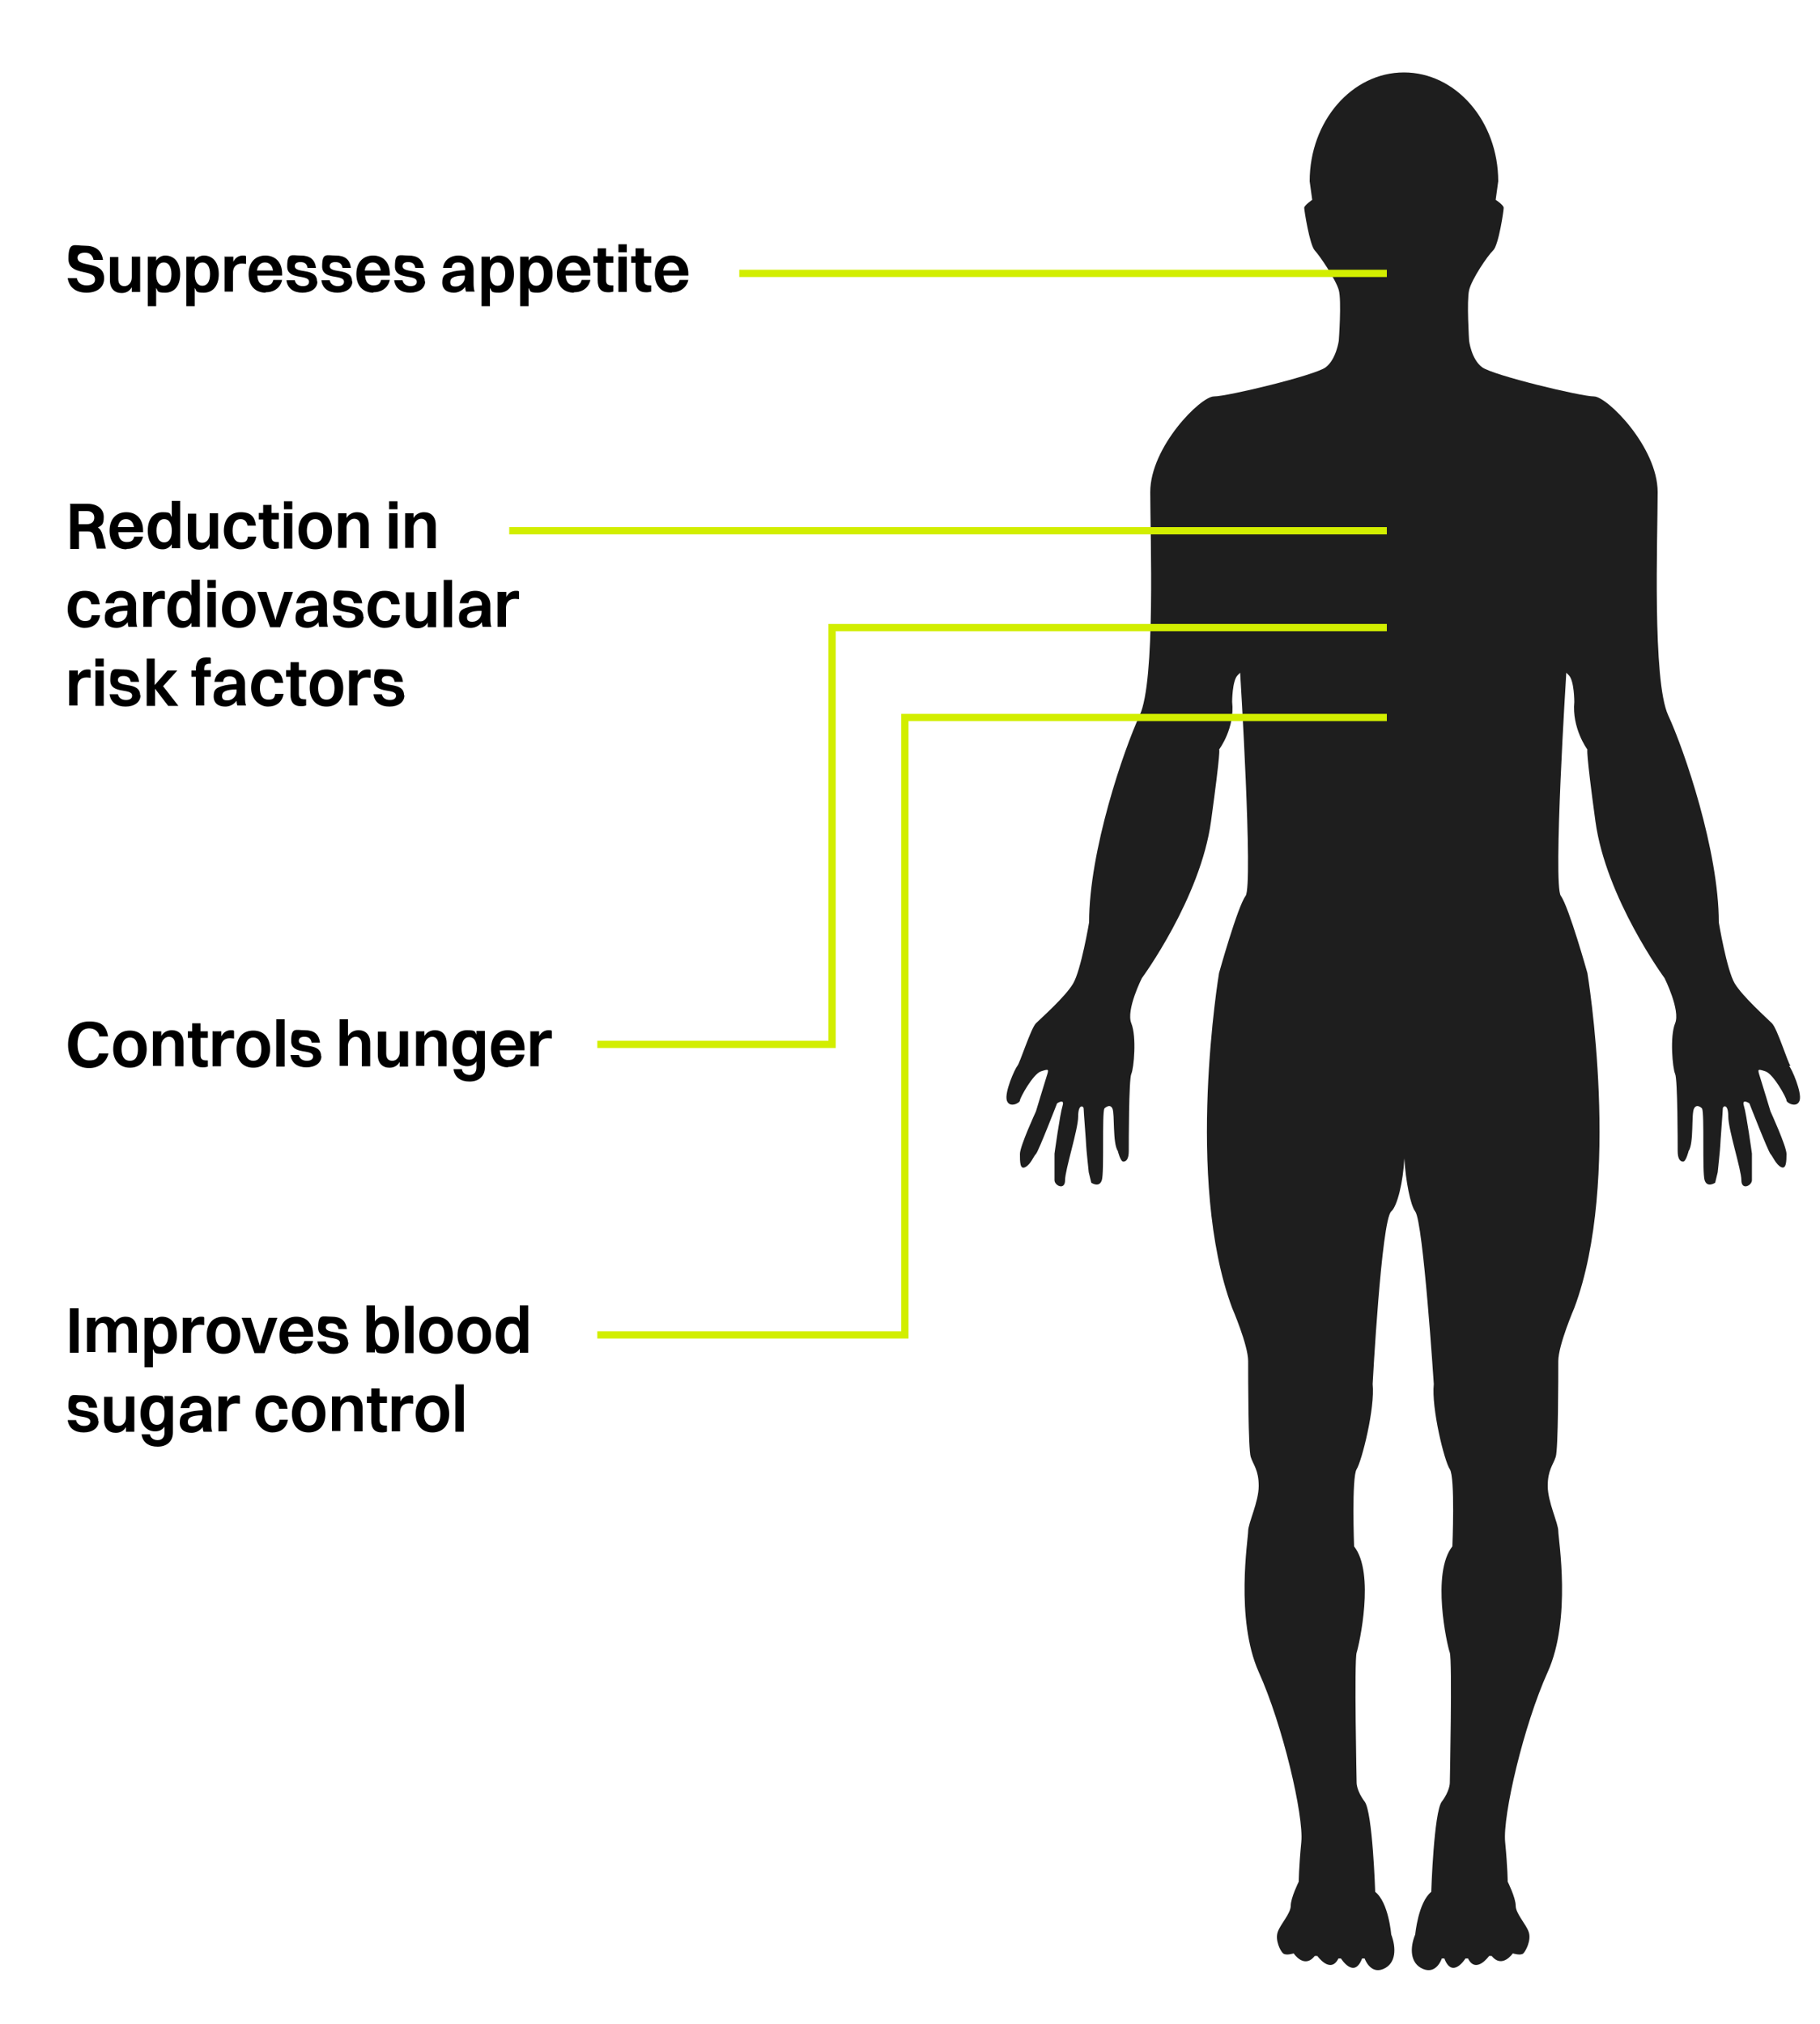 <?xml version="1.0" encoding="UTF-8"?><svg id="Layer_1" xmlns="http://www.w3.org/2000/svg" width="500" height="556" viewBox="0 0 500 556"><defs><style>.cls-1{fill:#1e1e1e;}.cls-2{fill:none;stroke:#d2ee00;stroke-miterlimit:10;stroke-width:2px;}</style></defs><path class="cls-1" d="M491.9,292.8c-.7-.7-3.6-10.2-5.1-11.7s-8-7.3-10.2-10.9c-2.2-3.6-4.4-16.8-4.4-16.8,0-19.7-9.5-47.4-13.9-56.9s-2.9-48.9-2.9-61.3-13.9-26.3-17.5-26.3-27.7-5.8-30.7-8-3.6-7.3-3.6-7.3c0,0-.7-10.9,0-13.9s5.1-9.5,6.6-10.9,2.9-10.9,2.9-11.7-2.2-2.2-2.2-2.2l.7-5.1c0-16.5-11.6-29.9-25.9-29.9s-25.9,13.4-25.9,29.9l.7,5.1s-2.2,1.5-2.2,2.2,1.5,10.2,2.9,11.7,5.8,8,6.6,10.9,0,13.9,0,13.9c0,0-.7,5.1-3.6,7.3s-27,8-30.7,8-17.5,13.9-17.5,26.3,1.5,51.8-2.9,61.3c-4.4,9.5-13.9,37.2-13.9,56.9,0,0-2.2,13.1-4.4,16.8s-8.8,9.5-10.2,10.9-4.4,10.9-5.1,11.7-3.6,7.3-2.9,9.5,3.6.7,3.6,0,3.6-7.3,5.8-8,2.2-.7,1.5,1.5-2.9,9.5-2.9,9.5c0,0-4.4,9.5-4.4,11.7s0,4.4,1.5,3.6,2.2-2.9,2.9-3.6,5.8-13.9,5.8-13.9c0,0,2.2-1.5,1.5.7s-2.2,13.1-2.2,13.1v7.3c0,1.5,2.9,2.9,2.9,0s3.6-13.9,3.6-17.5,1.5-2.9,1.5-2.2.7,9.5.7,10.2.7,7.3.7,7.3l.7,2.9s2.2,1.5,2.9-.7,0-18.2.7-19.7c0,0,1.5-1.5,2.2,0s0,9.5,1.5,11.7c0,0,.7,2.9,1.5,2.9s1.5-.7,1.5-2.9,0-19.7.7-21.2,1.5-10.2,0-13.9,2.9-12.4,2.9-12.4c0,0,16.1-21.9,19-43.1,2.7-19.7,2.3-19.8,2.2-19.7.1-.1,4.4-5.9,3.6-13.1,0,0,0-5.8,1.5-7.3l.7-.7s3.6,58.4,1.5,61.3c-2.2,2.9-7.3,21.2-7.3,21.2,0,0-9.5,56.9,3.6,92,0,0,4.4,10.2,4.4,14.6s0,24.1.7,26.3,2.2,3.6,2.2,8-2.9,10.2-2.9,12.4-3.6,24.1,2.9,38.7c6.6,14.6,12.4,39.4,11.7,46.7-.7,7.3-.7,10.9-.7,10.9,0,0-2.2,4.4-2.2,6.6s-2.9,5.1-3.6,7.3c-.7,2.2.7,5.1,1.5,5.8s2.9,0,2.9,0c0,0,2.9,4.4,5.8.7h.7s3.6,5.1,5.8.7h.7s3.6,5.8,5.8,0h.7s1.5,4.4,5.1,2.9,3.6-5.8,2.2-9.5c0,0-.7-8.8-4.4-11.7,0,0-.7-21.9-2.9-24.8-2.2-2.9-2.2-5.1-2.2-5.1,0,0-.7-33.6,0-35.8s5.1-21.9-.7-29.2c0,0-.7-19,.7-21.2s5.1-16.8,4.4-23.4c0,0,2.4-45,5.1-47.4,1.7-1.5,3.3-8.2,3.6-14.6.4,6.4,1.7,12.9,3,14.6,2.2,2.9,5.1,47.4,5.1,47.4-.7,6.6,2.9,21.2,4.4,23.4s.7,21.2.7,21.2c-5.8,7.3-1.5,27-.7,29.2.7,2.2,0,35.8,0,35.8,0,0,0,2.2-2.2,5.1-2.2,2.9-2.9,24.8-2.9,24.8-3.6,2.9-4.4,11.7-4.4,11.7-1.5,3.6-1.5,8,2.2,9.5s5.1-2.9,5.1-2.9h.7c2.2,5.8,5.8,0,5.8,0h.7c2.2,4.4,5.8-.7,5.8-.7h.7c2.9,3.6,5.8-.7,5.8-.7,0,0,2.2.7,2.9,0s2.2-3.6,1.5-5.8-3.6-5.1-3.6-7.3-2.2-6.6-2.2-6.6c0,0,0-3.6-.7-10.9s5.1-32.1,11.7-46.7,2.9-36.5,2.9-38.7-2.9-8-2.9-12.4,1.5-5.8,2.2-8,.7-21.9.7-26.3,4.4-14.6,4.4-14.6c13.1-35,3.6-92,3.6-92,0,0-5.1-18.2-7.3-21.2s1.5-61.3,1.5-61.3l.7.7c1.5,1.5,1.5,7.3,1.5,7.3-.7,7.2,3.5,13,3.6,13.1,0,0-.5,0,2.2,19.7,2.9,21.2,19,43.1,19,43.1,0,0,4.4,8.8,2.9,12.4-1.5,3.6-.7,12.4,0,13.9s.7,19,.7,21.2.7,2.9,1.5,2.9,1.5-2.9,1.5-2.9c1.5-2.2.7-10.2,1.5-11.7s2.2,0,2.2,0c.7,1.5,0,17.5.7,19.7s2.9.7,2.9.7l.7-2.9s.7-6.6.7-7.3.7-9.5.7-10.2,1.5-1.5,1.5,2.2,3.6,14.6,3.6,17.5,2.9,1.5,2.9,0v-7.3s-1.5-10.9-2.2-13.1,1.5-.7,1.5-.7c0,0,5.1,13.1,5.8,13.9s1.5,2.9,2.9,3.6,1.5-1.5,1.5-3.6-4.4-11.7-4.4-11.7c0,0-2.2-7.3-2.9-9.5s-.7-2.2,1.5-1.5,5.8,7.3,5.8,8,2.9,2.2,3.6,0-2.2-8.8-2.9-9.5Z"/><path d="M28.6,76.5c0,2.5-2,3.9-4.8,3.9s-4.8-1.3-5.2-4h2.5c.3,1.3,1.2,2,2.7,2s2.3-.6,2.3-1.6c0-3.1-7.3-.8-7.3-5.7s1.6-3.6,4.5-3.6,4.6,1.2,5,3.9h-2.6c-.3-1.4-1.1-2-2.4-2s-2,.6-2,1.4c0,2.9,7.3.6,7.3,5.6Z"/><path d="M36.2,70.5h2.3v9.7h-2.3v-1.3c-.6,1.1-1.6,1.6-2.8,1.6-1.9,0-3.2-1.2-3.2-3.5v-6.4h2.3v6c0,1.3.5,2,1.7,2s2-1.1,2-2.4v-5.6Z"/><path d="M40.6,84.1v-13.6h2.3v1.1c.6-.9,1.5-1.4,2.5-1.4,2.5,0,4.1,1.9,4.1,5.1s-1.6,5.1-4.1,5.1-1.9-.5-2.5-1.3v5h-2.3ZM42.9,75.3c0,2.1.8,3.2,2.1,3.2s2.1-1.1,2.1-3.2-.8-3.2-2.1-3.2-2.1,1.1-2.1,3.2Z"/><path d="M51.2,84.1v-13.6h2.3v1.1c.6-.9,1.5-1.4,2.5-1.4,2.5,0,4.1,1.9,4.1,5.1s-1.6,5.1-4.1,5.1-1.9-.5-2.5-1.3v5h-2.3ZM53.5,75.3c0,2.1.8,3.2,2.1,3.2s2.1-1.1,2.1-3.2-.8-3.2-2.1-3.2-2.1,1.1-2.1,3.2Z"/><path d="M61.8,70.5h2.3v1.4c.6-1.2,1.6-1.7,2.6-1.7s.8.1.9.3v2c-.3,0-.6-.1-1.1-.1-1.7,0-2.5,1-2.5,2.6v5.1h-2.3v-9.7Z"/><path d="M73,80.4c-2.9,0-4.7-1.9-4.7-5.1s1.8-5.1,4.6-5.1,4.6,1.9,4.6,5v.5h-6.8c.1,1.8.9,2.7,2.3,2.7s1.8-.5,2.1-1.5h2.4c-.5,2.2-2.2,3.4-4.6,3.4ZM70.7,74.3h4.3c-.2-1.4-1-2.2-2.2-2.2s-2,.8-2.2,2.2Z"/><path d="M87.2,77.3c0,1.9-1.7,3.1-4.1,3.1s-4.1-1.1-4.4-3.4h2.3c.2,1,1,1.6,2.2,1.6s1.7-.5,1.7-1.2c0-2.2-6-.3-6-4.2s1.2-3,3.7-3,3.9,1,4.2,3.4h-2.3c-.2-1.2-.9-1.6-2-1.6s-1.5.5-1.5,1.1c0,2.2,6.1.3,6.1,4.2Z"/><path d="M96.8,77.3c0,1.9-1.7,3.1-4.1,3.1s-4.1-1.1-4.4-3.4h2.3c.2,1,1,1.6,2.2,1.6s1.7-.5,1.7-1.2c0-2.2-6-.3-6-4.2s1.2-3,3.7-3,3.9,1,4.2,3.4h-2.3c-.2-1.2-.9-1.6-2-1.6s-1.5.5-1.5,1.1c0,2.2,6.1.3,6.1,4.2Z"/><path d="M102.6,80.4c-2.9,0-4.7-1.9-4.7-5.1s1.8-5.1,4.6-5.1,4.6,1.9,4.6,5v.5h-6.8c.1,1.8.9,2.7,2.3,2.7s1.8-.5,2.1-1.5h2.4c-.5,2.2-2.3,3.4-4.6,3.4ZM100.3,74.3h4.3c-.2-1.4-1-2.2-2.2-2.2s-2,.8-2.2,2.2Z"/><path d="M116.8,77.3c0,1.9-1.7,3.1-4.1,3.1s-4.1-1.1-4.4-3.4h2.3c.2,1,1,1.6,2.2,1.6s1.7-.5,1.7-1.2c0-2.2-6-.3-6-4.2s1.2-3,3.7-3,3.9,1,4.2,3.4h-2.3c-.2-1.2-.9-1.6-2-1.6s-1.5.5-1.5,1.1c0,2.2,6.1.3,6.1,4.2Z"/><path d="M121.7,73.6c.3-2.1,1.9-3.4,4.3-3.4s4.1,1.6,4.1,3.8v3.7c0,1.2.1,1.9.3,2.4h-2.4c-.1-.3-.2-.8-.2-1.3-.8,1.1-2,1.6-3.1,1.6-1.9,0-3.2-.9-3.2-2.8s.7-2.3,2.2-2.8c1.3-.4,2.5-.5,4.1-.6v-.2c0-1.2-.6-1.9-1.9-1.9s-1.7.6-1.8,1.5h-2.3ZM125.2,78.7c1.4,0,2.5-1.2,2.5-2.6v-.4c-3.3,0-4,.8-4,1.8s.6,1.2,1.5,1.2Z"/><path d="M132.3,84.1v-13.6h2.3v1.1c.6-.9,1.5-1.4,2.5-1.4,2.5,0,4.1,1.9,4.1,5.1s-1.6,5.1-4.1,5.1-1.9-.5-2.5-1.3v5h-2.3ZM134.6,75.3c0,2.1.8,3.2,2.1,3.2s2.1-1.1,2.1-3.2-.8-3.2-2.1-3.2-2.1,1.1-2.1,3.2Z"/><path d="M142.9,84.1v-13.6h2.3v1.1c.6-.9,1.5-1.4,2.5-1.4,2.5,0,4.1,1.9,4.1,5.1s-1.6,5.1-4.1,5.1-1.9-.5-2.5-1.3v5h-2.3ZM145.2,75.3c0,2.1.8,3.2,2.1,3.2s2.1-1.1,2.1-3.2-.8-3.2-2.1-3.2-2.1,1.1-2.1,3.2Z"/><path d="M157.7,80.4c-2.9,0-4.7-1.9-4.7-5.1s1.8-5.1,4.6-5.1,4.6,1.9,4.6,5v.5h-6.8c.1,1.8.9,2.7,2.3,2.7s1.8-.5,2.1-1.5h2.4c-.5,2.2-2.2,3.4-4.6,3.4ZM155.4,74.3h4.3c-.2-1.4-1-2.2-2.2-2.2s-2,.8-2.2,2.2Z"/><path d="M164.2,72.2h-1.2v-1.8h1.2v-2.2h2.3v2.2h2v1.8h-2v4.7c0,1,.3,1.5,1.6,1.5h.4v1.7c-.3.1-.8.2-1.4.2-2,0-2.9-1.1-2.9-3.3v-4.9Z"/><path d="M169.9,67.1h2.3v2.2h-2.3v-2.2ZM169.9,70.5h2.3v9.7h-2.3v-9.7Z"/><path d="M174.6,72.2h-1.2v-1.8h1.2v-2.2h2.3v2.2h2v1.8h-2v4.7c0,1,.3,1.5,1.6,1.5h.4v1.7c-.3.1-.8.2-1.4.2-2,0-2.9-1.1-2.9-3.3v-4.9Z"/><path d="M184.6,80.4c-2.9,0-4.7-1.9-4.7-5.1s1.8-5.1,4.6-5.1,4.6,1.9,4.6,5v.5h-6.8c.1,1.8.9,2.7,2.3,2.7s1.8-.5,2.1-1.5h2.4c-.5,2.2-2.3,3.4-4.6,3.4ZM182.3,74.3h4.3c-.2-1.4-1-2.2-2.2-2.2s-2,.8-2.2,2.2Z"/><path d="M27.3,284.5c-.4-1.3-1.4-2-2.8-2-2.1,0-3.2,1.7-3.2,4.4s1.2,4.4,3.2,4.4,2.3-.7,2.7-1.9h2.6c-.6,2.6-2.8,4-5.3,4-3.6,0-5.8-2.4-5.8-6.4s2.2-6.4,5.8-6.4,4.7,1.4,5.2,4.1h-2.5Z"/><path d="M31.1,288.2c0-3.3,1.8-5.1,4.6-5.1s4.6,1.9,4.6,5.1-1.8,5.1-4.6,5.1-4.6-1.9-4.6-5.1ZM37.9,288.2c0-2.1-.8-3.2-2.2-3.2s-2.3,1.1-2.3,3.2.8,3.2,2.3,3.2,2.2-1.1,2.2-3.2Z"/><path d="M42,283.3h2.3v1.3c.6-1,1.6-1.6,2.9-1.6,1.9,0,3.2,1.2,3.2,3.5v6.4h-2.3v-6c0-1.3-.6-2.1-1.7-2.1s-2.1,1.1-2.1,2.4v5.6h-2.3v-9.7Z"/><path d="M52.8,285.1h-1.2v-1.8h1.2v-2.2h2.3v2.2h2v1.8h-2v4.7c0,1,.3,1.5,1.6,1.5h.4v1.7c-.3.1-.8.2-1.4.2-2,0-2.9-1.1-2.9-3.3v-4.9Z"/><path d="M58.5,283.3h2.3v1.4c.6-1.2,1.6-1.7,2.6-1.7s.8.1.9.3v2c-.3,0-.6-.1-1.1-.1-1.7,0-2.5,1-2.5,2.6v5.1h-2.3v-9.7Z"/><path d="M65,288.2c0-3.3,1.8-5.1,4.6-5.1s4.6,1.9,4.6,5.1-1.8,5.1-4.6,5.1-4.6-1.9-4.6-5.1ZM71.8,288.2c0-2.1-.8-3.2-2.2-3.2s-2.3,1.1-2.3,3.2.8,3.2,2.3,3.2,2.2-1.1,2.2-3.2Z"/><path d="M75.9,280h2.3v13h-2.3v-13Z"/><path d="M88.3,290.1c0,1.9-1.7,3.1-4.1,3.1s-4.1-1.1-4.4-3.4h2.3c.2,1,1,1.6,2.2,1.6s1.7-.5,1.7-1.2c0-2.2-6-.3-6-4.2s1.2-3,3.7-3,3.9,1,4.2,3.4h-2.3c-.2-1.2-.9-1.6-2-1.6s-1.5.5-1.5,1.1c0,2.2,6.1.3,6.1,4.2Z"/><path d="M93.3,280h2.3v4.6c.6-1,1.6-1.6,2.9-1.6,1.9,0,3.2,1.2,3.2,3.5v6.4h-2.3v-6c0-1.3-.6-2.1-1.7-2.1s-2.1,1.1-2.1,2.4v5.6h-2.3v-13Z"/><path d="M109.8,283.3h2.3v9.7h-2.3v-1.3c-.6,1.1-1.6,1.6-2.8,1.6-1.9,0-3.2-1.2-3.2-3.5v-6.4h2.3v6c0,1.3.5,2,1.7,2s2-1.1,2-2.4v-5.6Z"/><path d="M114.3,283.3h2.3v1.3c.6-1,1.6-1.6,2.9-1.6,1.9,0,3.2,1.2,3.2,3.5v6.4h-2.3v-6c0-1.3-.6-2.1-1.7-2.1s-2.1,1.1-2.1,2.4v5.6h-2.3v-9.7Z"/><path d="M124.3,288c0-3.2,1.5-5,4-5s2.1.4,2.6,1.2v-1h2.3v10c0,2.6-1.8,3.9-4.2,3.9s-4.1-1.1-4.4-3.4h2.3c.1,1,1,1.6,2.1,1.6s1.9-.6,1.9-2.1v-1.6c-.6.9-1.5,1.3-2.6,1.3-2.4,0-4-1.9-4-5ZM131,288c0-2-.8-3.1-2.1-3.1s-2.1,1.1-2.1,3.1.7,3.1,2.1,3.1,2.1-1.1,2.1-3.1Z"/><path d="M139.6,293.2c-2.9,0-4.7-1.9-4.7-5.1s1.8-5.1,4.6-5.1,4.6,1.9,4.6,5v.5h-6.8c.1,1.8.9,2.7,2.3,2.7s1.8-.5,2.1-1.5h2.4c-.5,2.2-2.3,3.4-4.6,3.4ZM137.4,287.2h4.3c-.2-1.4-1-2.2-2.2-2.2s-2,.8-2.2,2.2Z"/><path d="M145.8,283.3h2.3v1.4c.6-1.2,1.6-1.7,2.6-1.7s.8.1.9.3v2c-.3,0-.6-.1-1.1-.1-1.7,0-2.5,1-2.5,2.6v5.1h-2.3v-9.7Z"/><path d="M19.2,359.4h2.4v12.2h-2.4v-12.2Z"/><path d="M23.9,362h2.3v1.2c.6-1,1.5-1.5,2.7-1.5s2.2.5,2.7,1.6c.6-1.1,1.7-1.6,2.9-1.6,1.9,0,3.1,1.2,3.1,3.5v6.4h-2.3v-6c0-1.3-.5-2.1-1.5-2.1s-1.9,1.1-1.9,2.4v5.6h-2.3v-6c0-1.3-.5-2.1-1.5-2.1s-1.9,1.1-1.9,2.4v5.6h-2.3v-9.7Z"/><path d="M39.7,375.6v-13.6h2.3v1.1c.6-.9,1.5-1.4,2.5-1.4,2.5,0,4.1,1.9,4.1,5.1s-1.6,5.1-4.1,5.1-1.9-.5-2.5-1.3v5h-2.3ZM42,366.8c0,2.1.8,3.2,2.1,3.2s2.1-1.1,2.1-3.2-.8-3.2-2.1-3.2-2.1,1.1-2.1,3.2Z"/><path d="M50.3,362h2.3v1.4c.6-1.2,1.6-1.7,2.6-1.7s.8.1.9.3v2c-.3,0-.6-.1-1.1-.1-1.7,0-2.5,1-2.5,2.6v5.1h-2.3v-9.7Z"/><path d="M56.8,366.8c0-3.3,1.8-5.1,4.6-5.1s4.6,1.9,4.6,5.1-1.8,5.1-4.6,5.1-4.6-1.9-4.6-5.1ZM63.6,366.8c0-2.1-.8-3.2-2.2-3.2s-2.2,1.1-2.2,3.2.8,3.2,2.2,3.2,2.2-1.1,2.2-3.2Z"/><path d="M66.4,362h2.5l2.2,6.8.3,1,.2-1,2.2-6.8h2.4l-3.5,9.7h-2.8l-3.5-9.7Z"/><path d="M81.5,371.9c-2.9,0-4.7-1.9-4.7-5.1s1.8-5.1,4.6-5.1,4.6,1.9,4.6,5v.5h-6.8c.1,1.8.9,2.7,2.3,2.7s1.8-.5,2.1-1.5h2.4c-.5,2.2-2.2,3.4-4.6,3.4ZM79.2,365.8h4.3c-.2-1.4-1-2.2-2.2-2.2s-2,.8-2.2,2.2Z"/><path d="M95.7,368.8c0,1.9-1.7,3.1-4.1,3.1s-4.1-1.1-4.4-3.4h2.3c.2,1,1,1.6,2.2,1.6s1.7-.5,1.7-1.2c0-2.2-6-.3-6-4.2s1.2-3,3.7-3,3.9,1,4.2,3.4h-2.3c-.2-1.2-.9-1.6-2-1.6s-1.5.5-1.5,1.1c0,2.2,6.1.3,6.1,4.2Z"/><path d="M100.7,371.6v-13h2.3v4.4c.6-.9,1.5-1.4,2.5-1.4,2.5,0,4.1,1.9,4.1,5.1s-1.6,5.1-4.1,5.1-1.9-.5-2.5-1.3v1h-2.3ZM103,366.8c0,2.1.8,3.2,2.1,3.2s2.1-1.1,2.1-3.2-.8-3.2-2.1-3.2-2.1,1.1-2.1,3.2Z"/><path d="M111.3,358.7h2.3v13h-2.3v-13Z"/><path d="M115.2,366.8c0-3.3,1.8-5.1,4.6-5.1s4.6,1.9,4.6,5.1-1.8,5.1-4.6,5.1-4.6-1.9-4.6-5.1ZM122.1,366.8c0-2.1-.8-3.2-2.2-3.2s-2.3,1.1-2.3,3.2.8,3.2,2.3,3.2,2.2-1.1,2.2-3.2Z"/><path d="M125.7,366.8c0-3.3,1.8-5.1,4.6-5.1s4.6,1.9,4.6,5.1-1.8,5.1-4.6,5.1-4.6-1.9-4.6-5.1ZM132.6,366.8c0-2.1-.8-3.2-2.2-3.2s-2.2,1.1-2.2,3.2.8,3.2,2.2,3.2,2.2-1.1,2.2-3.2Z"/><path d="M136.2,366.8c0-3.3,1.6-5.1,4.1-5.1s1.9.5,2.5,1.3v-4.4h2.3v13h-2.3v-1.1c-.6.9-1.5,1.4-2.5,1.4-2.5,0-4.1-1.9-4.1-5.1ZM142.8,366.8c0-2.1-.8-3.2-2.1-3.2s-2.1,1.1-2.1,3.2.8,3.2,2.1,3.2,2.1-1.1,2.1-3.2Z"/><path d="M27.1,390.4c0,1.9-1.7,3.1-4.1,3.1s-4.1-1.1-4.4-3.4h2.3c.2,1,1,1.6,2.2,1.6s1.7-.5,1.7-1.2c0-2.2-6-.3-6-4.2s1.2-3,3.7-3,3.9,1,4.2,3.4h-2.3c-.2-1.2-.9-1.6-2-1.6s-1.5.5-1.5,1.1c0,2.2,6.1.3,6.1,4.2Z"/><path d="M34.6,383.6h2.3v9.7h-2.3v-1.3c-.6,1.1-1.6,1.6-2.8,1.6-1.9,0-3.2-1.2-3.2-3.5v-6.4h2.3v6c0,1.3.5,2,1.7,2s2-1.1,2-2.4v-5.6Z"/><path d="M38.6,388.3c0-3.2,1.5-5,4-5s2.1.4,2.6,1.2v-1h2.3v10c0,2.6-1.8,3.9-4.2,3.9s-4.1-1.1-4.4-3.4h2.3c.1,1,1,1.6,2.1,1.6s1.9-.6,1.9-2.1v-1.6c-.6.9-1.5,1.3-2.6,1.3-2.4,0-4-1.9-4-5ZM45.2,388.3c0-2-.8-3.1-2.1-3.1s-2.1,1.1-2.1,3.1.7,3.1,2.1,3.1,2.1-1.1,2.1-3.1Z"/><path d="M49.6,386.8c.3-2.1,1.9-3.4,4.3-3.4s4.1,1.6,4.1,3.8v3.7c0,1.2.1,1.9.3,2.4h-2.4c-.1-.3-.2-.8-.2-1.3-.8,1.1-2,1.6-3.1,1.6-1.9,0-3.2-.9-3.2-2.8s.7-2.3,2.2-2.8c1.3-.4,2.5-.5,4.1-.6v-.2c0-1.2-.6-1.9-1.9-1.9s-1.7.6-1.8,1.5h-2.3ZM53.1,391.8c1.4,0,2.5-1.2,2.5-2.6v-.4c-3.3,0-4,.8-4,1.8s.6,1.2,1.5,1.2Z"/><path d="M60.1,383.6h2.3v1.4c.6-1.2,1.6-1.7,2.6-1.7s.8.1.9.3v2c-.3,0-.6-.1-1.1-.1-1.7,0-2.5,1-2.5,2.6v5.1h-2.3v-9.7Z"/><path d="M76.7,387c-.2-1.3-1-1.8-1.9-1.8-1.4,0-2.2,1.1-2.2,3.2s.8,3.2,2.3,3.2,1.7-.5,1.9-1.6h2.3c-.4,2.4-2.1,3.5-4.3,3.5s-4.6-1.9-4.6-5.1,1.8-5.1,4.6-5.1,3.9,1.2,4.2,3.7h-2.3Z"/><path d="M80.2,388.4c0-3.3,1.8-5.1,4.6-5.1s4.6,1.9,4.6,5.1-1.8,5.1-4.6,5.1-4.6-1.9-4.6-5.1ZM87.1,388.4c0-2.1-.8-3.2-2.2-3.2s-2.3,1.1-2.3,3.2.8,3.2,2.3,3.2,2.2-1.1,2.2-3.2Z"/><path d="M91.2,383.6h2.3v1.3c.6-1,1.6-1.6,2.9-1.6,1.9,0,3.2,1.2,3.2,3.5v6.4h-2.3v-6c0-1.3-.6-2.1-1.7-2.1s-2.1,1.1-2.1,2.4v5.6h-2.3v-9.7Z"/><path d="M102,385.4h-1.2v-1.8h1.2v-2.2h2.3v2.2h2v1.8h-2v4.7c0,1,.3,1.5,1.6,1.5h.4v1.7c-.3.1-.8.2-1.4.2-2,0-2.9-1.1-2.9-3.3v-4.9Z"/><path d="M107.7,383.6h2.3v1.4c.6-1.2,1.6-1.7,2.6-1.7s.8.1.9.3v2c-.3,0-.6-.1-1.1-.1-1.7,0-2.5,1-2.5,2.6v5.1h-2.3v-9.7Z"/><path d="M114.2,388.4c0-3.3,1.8-5.1,4.6-5.1s4.6,1.9,4.6,5.1-1.8,5.1-4.6,5.1-4.6-1.9-4.6-5.1ZM121,388.4c0-2.1-.8-3.2-2.2-3.2s-2.3,1.1-2.3,3.2.8,3.2,2.3,3.2,2.2-1.1,2.2-3.2Z"/><path d="M125.1,380.3h2.3v13h-2.3v-13Z"/><line class="cls-2" x1="203.1" y1="75.1" x2="381" y2="75.1"/><line class="cls-2" x1="139.9" y1="145.8" x2="381" y2="145.8"/><polyline class="cls-2" points="164.1 286.9 228.6 286.9 228.6 172.4 381 172.4"/><polyline class="cls-2" points="164.1 366.7 248.6 366.7 248.6 197.1 381 197.1"/><path d="M19.2,138.4h4.8c2.8,0,4.5,1.4,4.5,3.6s-.6,2.3-1.6,2.9c.6.4,1,1,1.3,2.1l.9,3.7h-2.5l-.7-3.2c-.3-1.3-.8-1.5-2-1.5h-2.2v4.8h-2.4v-12.2ZM21.6,140.3v3.7h2.2c1.4,0,2.1-.7,2.1-1.8s-.7-1.8-2-1.8h-2.3Z"/><path d="M34.8,150.9c-2.9,0-4.7-1.9-4.7-5.1s1.8-5.1,4.6-5.1,4.6,1.9,4.6,5v.5h-6.8c.1,1.8.9,2.7,2.3,2.7s1.8-.5,2.1-1.5h2.4c-.5,2.2-2.2,3.4-4.6,3.4ZM32.5,144.8h4.3c-.2-1.4-1-2.2-2.2-2.2s-2,.8-2.2,2.2Z"/><path d="M40.6,145.8c0-3.3,1.6-5.1,4.1-5.1s1.9.5,2.5,1.3v-4.4h2.3v13h-2.3v-1.1c-.6.9-1.5,1.4-2.5,1.4-2.5,0-4.1-1.9-4.1-5.1ZM47.2,145.8c0-2.1-.8-3.2-2.1-3.2s-2.1,1.1-2.1,3.2.8,3.2,2.1,3.2,2.1-1.1,2.1-3.2Z"/><path d="M57.6,141h2.3v9.7h-2.3v-1.3c-.6,1.1-1.6,1.6-2.8,1.6-1.9,0-3.2-1.2-3.2-3.5v-6.4h2.3v6c0,1.3.5,2,1.7,2s2-1.1,2-2.4v-5.6Z"/><path d="M68,144.4c-.2-1.3-1-1.8-1.9-1.8-1.4,0-2.2,1.1-2.2,3.2s.8,3.2,2.3,3.2,1.7-.5,1.9-1.6h2.3c-.4,2.4-2.1,3.5-4.3,3.5s-4.6-1.9-4.6-5.1,1.8-5.1,4.6-5.1,3.9,1.2,4.2,3.7h-2.3Z"/><path d="M72.3,142.7h-1.2v-1.8h1.2v-2.2h2.3v2.2h2v1.8h-2v4.7c0,1,.3,1.5,1.6,1.5h.4v1.7c-.3.1-.8.2-1.4.2-2,0-2.9-1.1-2.9-3.3v-4.9Z"/><path d="M78,137.7h2.3v2.2h-2.3v-2.2ZM78,141h2.3v9.7h-2.3v-9.7Z"/><path d="M82,145.8c0-3.3,1.8-5.1,4.6-5.1s4.6,1.9,4.6,5.1-1.8,5.1-4.6,5.1-4.6-1.9-4.6-5.1ZM88.8,145.8c0-2.1-.8-3.2-2.2-3.2s-2.3,1.1-2.3,3.2.8,3.2,2.3,3.2,2.2-1.1,2.2-3.2Z"/><path d="M92.9,141h2.3v1.3c.6-1,1.6-1.6,2.9-1.6,1.9,0,3.2,1.2,3.2,3.5v6.4h-2.3v-6c0-1.3-.6-2.1-1.7-2.1s-2.1,1.1-2.1,2.4v5.6h-2.3v-9.7Z"/><path d="M106.9,137.7h2.3v2.2h-2.3v-2.2ZM106.9,141h2.3v9.7h-2.3v-9.7Z"/><path d="M111.3,141h2.3v1.3c.6-1,1.6-1.6,2.9-1.6,1.9,0,3.2,1.2,3.2,3.5v6.4h-2.3v-6c0-1.3-.6-2.1-1.7-2.1s-2.1,1.1-2.1,2.4v5.6h-2.3v-9.7Z"/><path d="M25.1,166c-.2-1.3-1-1.8-1.9-1.8-1.4,0-2.2,1.1-2.2,3.2s.8,3.2,2.3,3.2,1.7-.5,1.9-1.6h2.3c-.4,2.4-2.1,3.5-4.3,3.5s-4.6-1.9-4.6-5.1,1.8-5.1,4.6-5.1,3.9,1.2,4.2,3.7h-2.3Z"/><path d="M29,165.7c.3-2.1,1.9-3.4,4.3-3.4s4.1,1.6,4.1,3.8v3.7c0,1.2.1,1.9.3,2.4h-2.4c-.1-.3-.2-.8-.2-1.3-.8,1.1-2,1.6-3.1,1.6-1.9,0-3.2-.9-3.2-2.8s.7-2.3,2.2-2.8c1.3-.4,2.5-.5,4.1-.6v-.2c0-1.2-.6-1.9-1.9-1.9s-1.7.6-1.8,1.5h-2.3ZM32.5,170.8c1.4,0,2.5-1.2,2.5-2.6v-.4c-3.3,0-4,.8-4,1.8s.6,1.2,1.5,1.2Z"/><path d="M39.5,162.6h2.3v1.4c.6-1.2,1.6-1.7,2.6-1.7s.8.1.9.3v2c-.3,0-.6-.1-1.1-.1-1.7,0-2.5,1-2.5,2.6v5.1h-2.3v-9.7Z"/><path d="M46,167.4c0-3.3,1.6-5.1,4.1-5.1s1.9.5,2.5,1.3v-4.4h2.3v13h-2.3v-1.1c-.6.9-1.5,1.4-2.5,1.4-2.5,0-4.1-1.9-4.1-5.1ZM52.6,167.4c0-2.1-.8-3.2-2.1-3.2s-2.1,1.1-2.1,3.2.8,3.2,2.1,3.2,2.1-1.1,2.1-3.2Z"/><path d="M57,159.3h2.3v2.2h-2.3v-2.2ZM57,162.6h2.3v9.7h-2.3v-9.7Z"/><path d="M61,167.4c0-3.3,1.8-5.1,4.6-5.1s4.6,1.9,4.6,5.1-1.8,5.1-4.6,5.1-4.6-1.9-4.6-5.1ZM67.9,167.4c0-2.1-.8-3.2-2.2-3.2s-2.3,1.1-2.3,3.2.8,3.2,2.3,3.2,2.2-1.1,2.2-3.2Z"/><path d="M70.7,162.6h2.5l2.2,6.8.3,1,.2-1,2.2-6.8h2.4l-3.5,9.7h-2.8l-3.5-9.7Z"/><path d="M81.4,165.7c.3-2.1,1.9-3.4,4.3-3.4s4.1,1.6,4.1,3.8v3.7c0,1.2.1,1.9.3,2.4h-2.4c-.1-.3-.2-.8-.2-1.3-.8,1.1-2,1.6-3.1,1.6-1.9,0-3.2-.9-3.2-2.8s.7-2.3,2.2-2.8c1.3-.4,2.5-.5,4.1-.6v-.2c0-1.2-.6-1.9-1.9-1.9s-1.7.6-1.8,1.5h-2.3ZM84.9,170.8c1.4,0,2.5-1.2,2.5-2.6v-.4c-3.3,0-4,.8-4,1.8s.6,1.2,1.5,1.2Z"/><path d="M99.9,169.4c0,1.9-1.7,3.1-4.1,3.1s-4.1-1.1-4.4-3.4h2.3c.2,1,1,1.6,2.2,1.6s1.7-.5,1.7-1.2c0-2.2-6-.3-6-4.2s1.2-3,3.7-3,3.9,1,4.2,3.4h-2.3c-.2-1.2-.9-1.6-2-1.6s-1.5.5-1.5,1.1c0,2.2,6.1.3,6.1,4.2Z"/><path d="M107.5,166c-.2-1.3-1-1.8-1.9-1.8-1.4,0-2.2,1.1-2.2,3.2s.8,3.2,2.3,3.2,1.7-.5,1.9-1.6h2.3c-.4,2.4-2.1,3.5-4.3,3.5s-4.6-1.9-4.6-5.1,1.8-5.1,4.6-5.1,3.9,1.2,4.2,3.7h-2.3Z"/><path d="M117.5,162.6h2.3v9.7h-2.3v-1.3c-.6,1.1-1.6,1.6-2.8,1.6-1.9,0-3.2-1.2-3.2-3.5v-6.4h2.3v6c0,1.3.5,2,1.7,2s2-1.1,2-2.4v-5.6Z"/><path d="M121.9,159.3h2.3v13h-2.3v-13Z"/><path d="M126.3,165.7c.3-2.1,1.9-3.4,4.3-3.4s4.1,1.6,4.1,3.8v3.7c0,1.2.1,1.9.3,2.4h-2.4c-.1-.3-.2-.8-.2-1.3-.8,1.1-2,1.6-3.1,1.6-1.9,0-3.2-.9-3.2-2.8s.7-2.3,2.2-2.8c1.3-.4,2.5-.5,4.1-.6v-.2c0-1.2-.6-1.9-1.9-1.9s-1.7.6-1.8,1.5h-2.3ZM129.8,170.8c1.4,0,2.5-1.2,2.5-2.6v-.4c-3.3,0-4,.8-4,1.8s.6,1.2,1.5,1.2Z"/><path d="M136.8,162.6h2.3v1.4c.6-1.2,1.6-1.7,2.6-1.7s.8.1.9.3v2c-.3,0-.6-.1-1.1-.1-1.7,0-2.5,1-2.5,2.6v5.1h-2.3v-9.7Z"/><path d="M19.1,184.2h2.3v1.4c.6-1.2,1.6-1.7,2.6-1.7s.8.1.9.3v2c-.3,0-.6-.1-1.1-.1-1.7,0-2.5,1-2.5,2.6v5.1h-2.3v-9.7Z"/><path d="M26.2,180.9h2.3v2.2h-2.3v-2.2ZM26.2,184.2h2.3v9.7h-2.3v-9.7Z"/><path d="M38.6,191c0,1.9-1.7,3.1-4.1,3.1s-4.1-1.1-4.4-3.4h2.3c.2,1,1,1.6,2.2,1.6s1.7-.5,1.7-1.2c0-2.2-6-.3-6-4.2s1.2-3,3.7-3,3.9,1,4.2,3.4h-2.3c-.2-1.2-.9-1.6-2-1.6s-1.5.5-1.5,1.1c0,2.2,6.1.3,6.1,4.2Z"/><path d="M40.2,180.9h2.3v7.3l3.5-4h2.7l-3.9,4.3,4.2,5.4h-2.8l-3.6-4.7v4.7h-2.3v-13Z"/><path d="M52.6,184.2h1.2v-.3c0-2.2,1-3.3,2.8-3.3s1,.1,1.3.2v1.5h-.2c-1.3,0-1.6.5-1.6,1.5v.3h1.8v1.8h-1.8v7.9h-2.3v-7.9h-1.2v-1.8Z"/><path d="M58.9,187.3c.3-2.1,1.9-3.4,4.3-3.4s4.1,1.6,4.1,3.8v3.7c0,1.2.1,1.9.3,2.4h-2.4c-.1-.3-.2-.8-.2-1.3-.8,1.1-2,1.6-3.1,1.6-1.9,0-3.2-.9-3.2-2.8s.7-2.3,2.2-2.8c1.3-.4,2.5-.5,4.1-.6v-.2c0-1.2-.6-1.9-1.9-1.9s-1.7.6-1.8,1.5h-2.3ZM62.5,192.4c1.4,0,2.5-1.2,2.5-2.6v-.4c-3.3,0-4,.8-4,1.8s.6,1.2,1.5,1.2Z"/><path d="M75.5,187.6c-.2-1.3-1-1.8-1.9-1.8-1.4,0-2.2,1.1-2.2,3.2s.8,3.2,2.3,3.2,1.7-.5,1.9-1.6h2.3c-.4,2.4-2.1,3.5-4.3,3.5s-4.6-1.9-4.6-5.1,1.8-5.1,4.6-5.1,3.9,1.2,4.2,3.7h-2.3Z"/><path d="M79.8,185.9h-1.2v-1.8h1.2v-2.2h2.3v2.2h2v1.8h-2v4.7c0,1,.3,1.5,1.6,1.5h.4v1.7c-.3.1-.8.2-1.4.2-2,0-2.9-1.1-2.9-3.3v-4.9Z"/><path d="M85.1,189c0-3.3,1.8-5.1,4.6-5.1s4.6,1.9,4.6,5.1-1.8,5.1-4.6,5.1-4.6-1.9-4.6-5.1ZM91.9,189c0-2.1-.8-3.2-2.2-3.2s-2.3,1.1-2.3,3.2.8,3.2,2.3,3.2,2.2-1.1,2.2-3.2Z"/><path d="M96,184.2h2.3v1.4c.6-1.2,1.6-1.7,2.6-1.7s.8.1.9.3v2c-.3,0-.6-.1-1.1-.1-1.7,0-2.5,1-2.5,2.6v5.1h-2.3v-9.7Z"/><path d="M111.1,191c0,1.9-1.7,3.1-4.1,3.1s-4.1-1.1-4.4-3.4h2.3c.2,1,1,1.6,2.2,1.6s1.7-.5,1.7-1.2c0-2.2-6-.3-6-4.2s1.2-3,3.7-3,3.9,1,4.2,3.4h-2.3c-.2-1.2-.9-1.6-2-1.6s-1.5.5-1.5,1.1c0,2.2,6.1.3,6.1,4.2Z"/></svg>